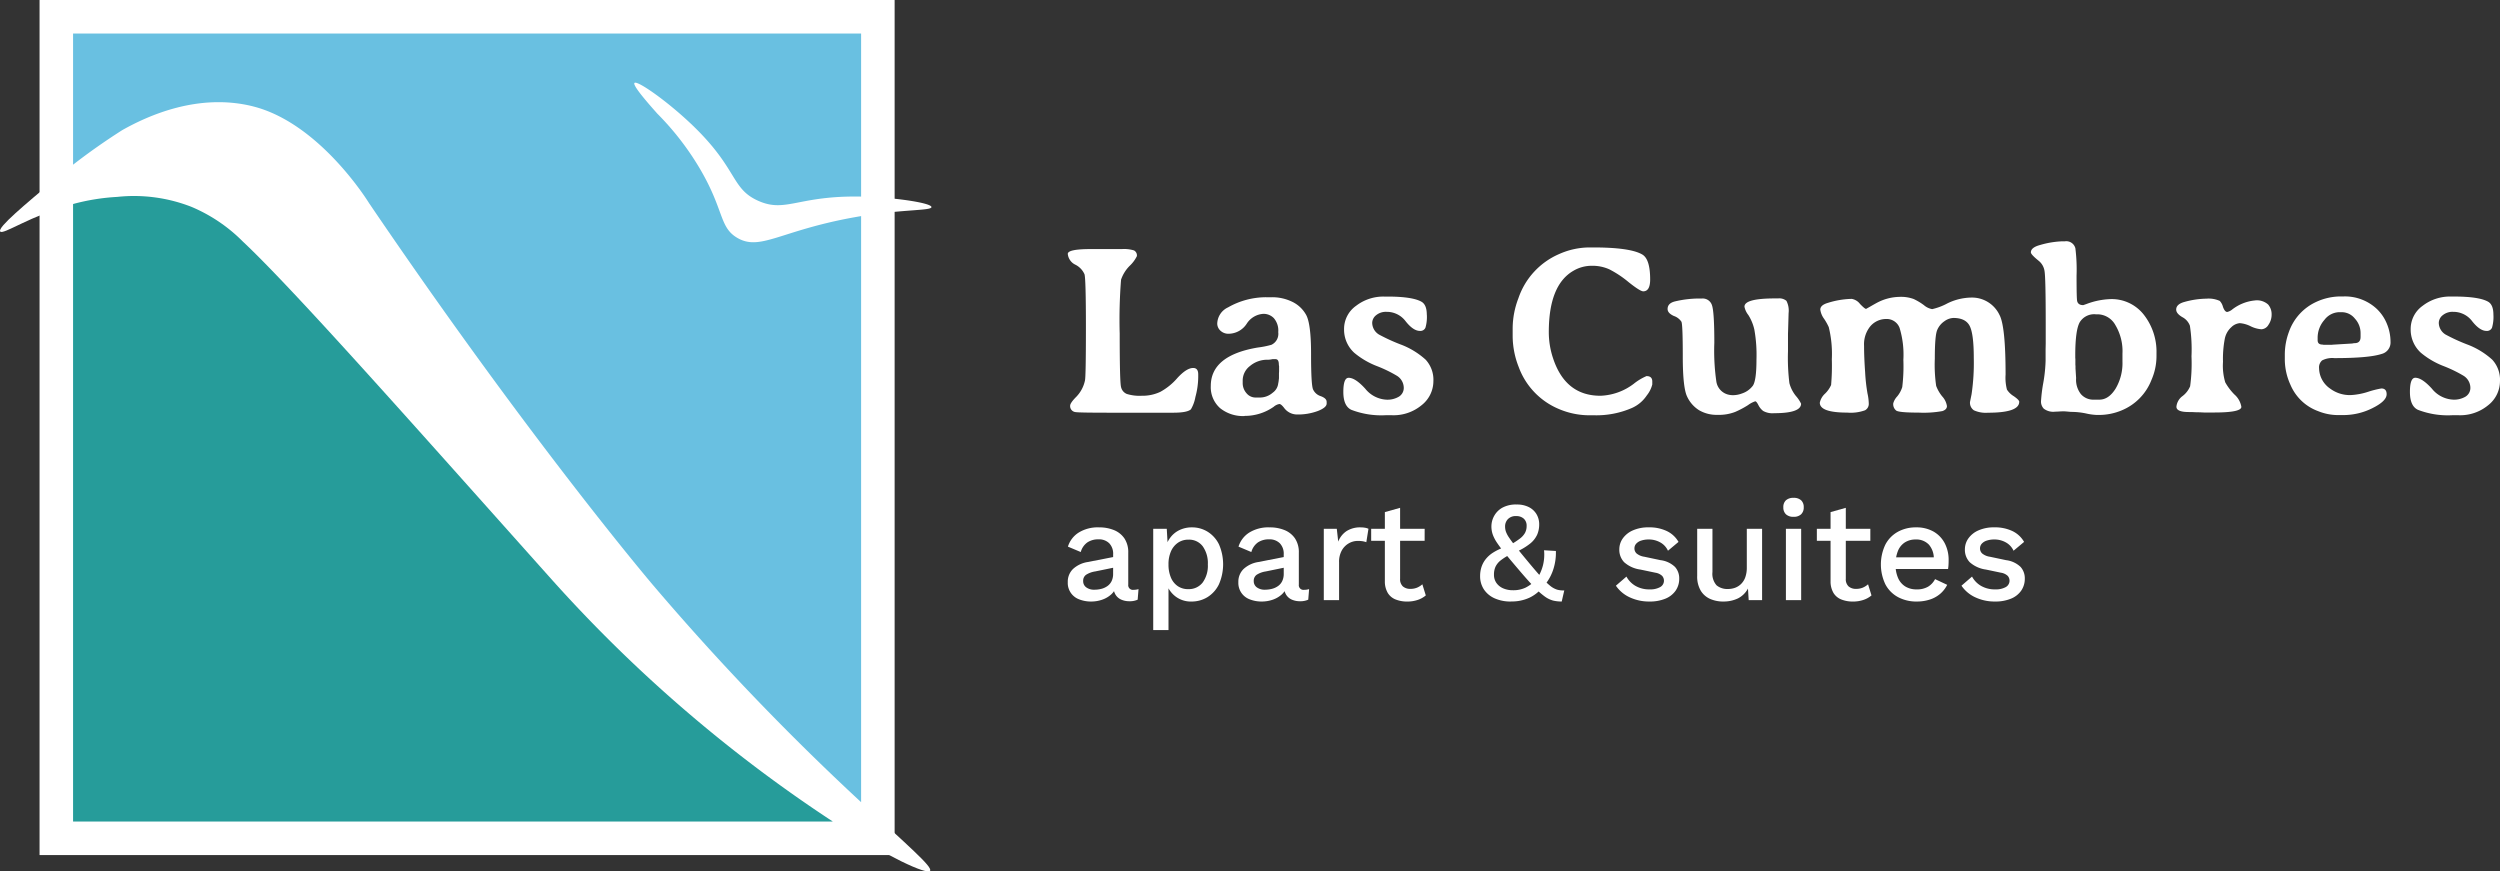 <svg xmlns="http://www.w3.org/2000/svg" xmlns:xlink="http://www.w3.org/1999/xlink" id="Grupo_7362" data-name="Grupo 7362" width="509.054" height="177.43" viewBox="0 0 509.054 177.43"><rect x="0" y="0" width="509.054" height="177.43" fill="#333333" stroke="none"/><defs><clipPath id="clip-path"><rect id="Rect&#xE1;ngulo_3010" data-name="Rect&#xE1;ngulo 3010" width="509.054" height="177.43" fill="none"></rect></clipPath></defs><g id="Grupo_7361" data-name="Grupo 7361" clip-path="url(#clip-path)"><path id="Trazado_5442" data-name="Trazado 5442" d="M231.495,52.158a6.913,6.913,0,0,1-1.474,1.977,7.28,7.28,0,0,0-1.75,2.817,103.36,103.36,0,0,0-.276,10.991q0,9.84.276,10.87a1.975,1.975,0,0,0,1.163,1.4,8.7,8.7,0,0,0,3.044.372,8.52,8.52,0,0,0,3.776-.791,12.413,12.413,0,0,0,3.487-2.829q1.871-2.037,3.213-2.038,1.029,0,1.03,1.295v.623a15.876,15.876,0,0,1-.575,3.991,7.529,7.529,0,0,1-.911,2.506q-.744.694-3.6.694H226.03q-6.3,0-6.976-.119a1.224,1.224,0,0,1-1.15-1.295q0-.575,1.27-1.846a6.741,6.741,0,0,0,1.75-3.308q.192-.814.192-10.739t-.288-10.883a3.979,3.979,0,0,0-1.845-1.941,2.721,2.721,0,0,1-1.559-2.206q0-.982,4.675-.982h6.352a6.9,6.9,0,0,1,2.457.276,1.148,1.148,0,0,1,.587,1.162" fill="#fff"></path><path id="Trazado_5443" data-name="Trazado 5443" d="M270.136,81.81v.36q0,.814-1.8,1.521a11.651,11.651,0,0,1-4.267.708,3.277,3.277,0,0,1-2.613-1.366q-.6-.766-.935-.767a2.3,2.3,0,0,0-1.151.551,10.237,10.237,0,0,1-5.9,1.869.063.063,0,0,0-.047.025,7.4,7.4,0,0,1-4.987-1.606,5.69,5.69,0,0,1-1.893-4.507q0-6.232,9.589-7.838a17.906,17.906,0,0,0,2.756-.552,2.462,2.462,0,0,0,1.39-2.565,3.87,3.87,0,0,0-.9-2.864,2.917,2.917,0,0,0-2.1-.875,4.325,4.325,0,0,0-3.428,2.025,4.428,4.428,0,0,1-3.572,2.026,2.348,2.348,0,0,1-1.81-.66,1.991,1.991,0,0,1-.611-1.354,3.758,3.758,0,0,1,2.206-3.356,15.628,15.628,0,0,1,7.767-2.062h1.246a9.238,9.238,0,0,1,3.943.876,6.381,6.381,0,0,1,2.912,2.672q1.032,1.8,1.031,8.031t.4,7.179a2.564,2.564,0,0,0,1.582,1.39q1.186.444,1.186,1.139m-9.732-7.6q0-1.079-.671-1.078h-.623a5.049,5.049,0,0,1-.911.119,5.449,5.449,0,0,0-3.668,1.271,3.727,3.727,0,0,0-1.486,2.876v.551a3.113,3.113,0,0,0,.767,2.11,2.381,2.381,0,0,0,1.87.887h.767a3.979,3.979,0,0,0,2.709-.983,2.683,2.683,0,0,0,1.126-1.917,4.228,4.228,0,0,0,.1-.623l.048-.384V76.009l.024-.384V74.571a2.012,2.012,0,0,1-.048-.36" fill="#fff"></path><path id="Trazado_5444" data-name="Trazado 5444" d="M290.536,64.072a7.822,7.822,0,0,1-.288,2.661,1.111,1.111,0,0,1-1.126.647q-1.343,0-2.888-1.942a4.782,4.782,0,0,0-3.9-1.941,3.117,3.117,0,0,0-2.134.695,2.028,2.028,0,0,0-.79,1.534,2.834,2.834,0,0,0,1.39,2.4,37.347,37.347,0,0,0,4.3,1.978,15.948,15.948,0,0,1,5.2,3.14,6.053,6.053,0,0,1,1.569,4.4,6.238,6.238,0,0,1-2.373,4.842,8.944,8.944,0,0,1-6.088,2.062h-1.27a16.974,16.974,0,0,1-6.976-1.1q-1.63-.767-1.63-3.644t1.078-2.877q1.367,0,3.392,2.23a5.911,5.911,0,0,0,4.4,2.23,4.558,4.558,0,0,0,2.433-.612,2.089,2.089,0,0,0,1-1.918,2.919,2.919,0,0,0-1.39-2.337,26.886,26.886,0,0,0-4.016-1.954,16.358,16.358,0,0,1-4.662-2.72,6.379,6.379,0,0,1-2.085-4.83,5.756,5.756,0,0,1,2.445-4.746,9.09,9.09,0,0,1,5.7-1.882h.647q5.13,0,6.975,1.054,1.078.624,1.079,2.637" fill="#fff"></path><path id="Trazado_5445" data-name="Trazado 5445" d="M336.009,56.9q0,2.421-1.414,2.42-.624,0-2.973-1.869a21.272,21.272,0,0,0-3.907-2.6,8.321,8.321,0,0,0-3.571-.731h-.072a7.293,7.293,0,0,0-3.716,1.031q-4.986,2.9-4.986,12.465a16.724,16.724,0,0,0,.863,5.321q2.517,7.647,9.636,7.647h.048a11.868,11.868,0,0,0,6.76-2.445,11.063,11.063,0,0,1,2.589-1.558q1.175,0,1.175,1.1v.6a5.8,5.8,0,0,1-1.115,2.229,7.052,7.052,0,0,1-2.985,2.541,18.091,18.091,0,0,1-7.67,1.51h-.815a15.921,15.921,0,0,1-6.472-1.294,14.769,14.769,0,0,1-8.151-8.557,17.308,17.308,0,0,1-1.222-6.21V66.829a17.241,17.241,0,0,1,1.175-6.113,15.062,15.062,0,0,1,8.293-8.989,15.286,15.286,0,0,1,6.113-1.343h.791q7.575,0,10.02,1.439,1.606.934,1.606,5.082" fill="#fff"></path><path id="Trazado_5446" data-name="Trazado 5446" d="M366.74,82.194q0,1.941-5.49,1.942a3.889,3.889,0,0,1-2.229-.456,3.458,3.458,0,0,1-.983-1.21q-.383-.754-.635-.755a5.174,5.174,0,0,0-1.474.778,18.589,18.589,0,0,1-2.6,1.379,9.161,9.161,0,0,1-3.608.6,7.034,7.034,0,0,1-3.775-.958,6.469,6.469,0,0,1-2.421-2.781q-.876-1.823-.875-8.222t-.275-7a3.006,3.006,0,0,0-1.547-1.174q-1.27-.576-1.27-1.414,0-1.152,1.438-1.535a21.726,21.726,0,0,1,5.538-.6,1.967,1.967,0,0,1,2.061,1.366q.479,1.368.479,7.623a44.252,44.252,0,0,0,.408,7.887,3.236,3.236,0,0,0,2.421,2.685,4.027,4.027,0,0,0,.983.119,5.113,5.113,0,0,0,1.774-.335,4.552,4.552,0,0,0,2.241-1.57q.755-1.044.755-5.358a29.386,29.386,0,0,0-.431-6.088A9.417,9.417,0,0,0,356,64.144a3.927,3.927,0,0,1-.791-1.7q0-1.678,6.184-1.679h.672a2.25,2.25,0,0,1,1.69.492,4.36,4.36,0,0,1,.443,2.5l-.1,3.476-.024.719V71.5a41.494,41.494,0,0,0,.288,6.52,6.993,6.993,0,0,0,1.33,2.613,6.871,6.871,0,0,1,1.043,1.558" fill="#fff"></path><path id="Trazado_5447" data-name="Trazado 5447" d="M411.158,81.81q0,2.229-6.353,2.229a5.9,5.9,0,0,1-2.876-.491,1.857,1.857,0,0,1-.791-1.714l.312-1.534a43.549,43.549,0,0,0,.455-7.371q0-4.95-.839-6.568t-3.308-1.618a3.322,3.322,0,0,0-1.821.659,4.05,4.05,0,0,0-1.475,1.786q-.492,1.126-.491,5.812a29.847,29.847,0,0,0,.275,5.574,7.481,7.481,0,0,0,1.235,2.146,3.771,3.771,0,0,1,.959,1.965q0,.708-.923,1.019a21.35,21.35,0,0,1-4.854.311q-3.933,0-4.543-.407a1.656,1.656,0,0,1-.611-1.486,3.352,3.352,0,0,1,.8-1.4,5.6,5.6,0,0,0,1.031-1.907,35.344,35.344,0,0,0,.227-5.537,18.794,18.794,0,0,0-.767-6.5,2.8,2.8,0,0,0-2.8-1.822,4.2,4.2,0,0,0-3.452,1.87,5.829,5.829,0,0,0-.983,3.595q0,2.3.216,5.37a36.551,36.551,0,0,0,.479,4.316,10.461,10.461,0,0,1,.264,2.108,1.476,1.476,0,0,1-.767,1.331,8.617,8.617,0,0,1-3.644.467q-5.561,0-5.561-2.013a3.433,3.433,0,0,1,1.079-1.857,5.65,5.65,0,0,0,1.222-1.75A45.229,45.229,0,0,0,373,73.133a22.887,22.887,0,0,0-.623-6.521,11.686,11.686,0,0,0-.947-1.69,4.073,4.073,0,0,1-.779-1.881q0-.911,1.534-1.366a17.243,17.243,0,0,1,4.866-.815,2.663,2.663,0,0,1,1.678,1.018q.982,1.02,1.247,1.019l.767-.431q1.414-.816,1.822-1.007a10.065,10.065,0,0,1,4.17-1.007,7.5,7.5,0,0,1,2.925.431,12.273,12.273,0,0,1,2.086,1.247,3.478,3.478,0,0,0,1.689.815,12.231,12.231,0,0,0,3.105-1.175,11.373,11.373,0,0,1,4.746-1.175,6.19,6.19,0,0,1,5.849,3.525q1.245,2.3,1.246,12.153a9.559,9.559,0,0,0,.276,3.056,4.232,4.232,0,0,0,1.39,1.342q1.115.78,1.115,1.139" fill="#fff"></path><path id="Trazado_5448" data-name="Trazado 5448" d="M418.469,83.825a3.175,3.175,0,0,1-2.313-.613,2.094,2.094,0,0,1-.564-1.474,31.194,31.194,0,0,1,.456-3.727,30.224,30.224,0,0,0,.455-3.944l.024-.575V71.144l.025-1.175V65.822q0-9.277-.24-10.62a3.294,3.294,0,0,0-1.175-2.085q-1.606-1.294-1.606-1.726,0-1.006,1.894-1.51a18.316,18.316,0,0,1,4.482-.744h.551a1.909,1.909,0,0,1,2.134,1.416,35.321,35.321,0,0,1,.24,5.584q0,4.626.119,5.154.193.84,1.247.84l.623-.216a15.088,15.088,0,0,1,4.866-1.008,8.3,8.3,0,0,1,6.88,3.225,12.216,12.216,0,0,1,2.541,7.8v.6a12.049,12.049,0,0,1-1.007,4.794,11,11,0,0,1-6.136,6.257,11.965,11.965,0,0,1-4.459.91h-.575a12.016,12.016,0,0,1-2.206-.311,14.658,14.658,0,0,0-3.02-.312l-.527-.047c-.544-.049-.9-.072-1.079-.072l-.551.023c-.48.032-.839.049-1.079.049m4.267-6.761a4.75,4.75,0,0,0,.971,3.177,3.324,3.324,0,0,0,2.673,1.138h1.1q1.895,0,3.3-2.241a10.223,10.223,0,0,0,1.4-5.525V72.006a10.371,10.371,0,0,0-1.45-5.824A4.212,4.212,0,0,0,427.171,64h-.408a3.44,3.44,0,0,0-3.284,1.618q-.912,1.619-.911,6.772v.479l.024.24v1.174l.024.24V75l.1,1.606c.016.16.024.311.024.455" fill="#fff"></path><path id="Trazado_5449" data-name="Trazado 5449" d="M459.171,61.172a3.4,3.4,0,0,1,2.672.838,3.019,3.019,0,0,1,.708,2.015,3.609,3.609,0,0,1-.636,2.1,1.772,1.772,0,0,1-1.438.923,5.991,5.991,0,0,1-2.217-.624,5.985,5.985,0,0,0-2.181-.623,2.816,2.816,0,0,0-1.726.815,4.287,4.287,0,0,0-1.33,2.326,21.686,21.686,0,0,0-.372,4.734,11.821,11.821,0,0,0,.455,4.171,11.428,11.428,0,0,0,1.871,2.48,4.285,4.285,0,0,1,1.413,2.517q0,1.152-5.561,1.151h-2.061l-.5-.024c-.335-.016-.679-.024-1.03-.024l-.5-.024c-.335-.016-.687-.024-1.054-.024q-2.518,0-2.518-1.078a3.034,3.034,0,0,1,1.259-2.182,4.848,4.848,0,0,0,1.534-1.99,34.583,34.583,0,0,0,.276-6.089,32.271,32.271,0,0,0-.323-6.231,3.234,3.234,0,0,0-1.559-1.762q-1.234-.732-1.234-1.523,0-1.1,1.654-1.557a17.481,17.481,0,0,1,4.506-.672,5.459,5.459,0,0,1,2.709.456,2.788,2.788,0,0,1,.659,1.222q.372,1.03.875,1.03a2.53,2.53,0,0,0,.911-.431,8.9,8.9,0,0,1,4.746-1.917" fill="#fff"></path><path id="Trazado_5450" data-name="Trazado 5450" d="M472.213,74.978a5.14,5.14,0,0,0,2.252,4.147,6.7,6.7,0,0,0,4.267,1.319,13.817,13.817,0,0,0,3.488-.672,18.759,18.759,0,0,1,2.673-.671q1.078,0,1.078,1.175,0,1.391-2.864,2.816a13.154,13.154,0,0,1-5.933,1.426H476a10.754,10.754,0,0,1-3.955-.791,9.75,9.75,0,0,1-5.657-5.369,12.541,12.541,0,0,1-1.151-5.01v-1.1a13.281,13.281,0,0,1,.84-4.674,10.541,10.541,0,0,1,5.585-6.113,11.925,11.925,0,0,1,5.034-1.1h.551a9.486,9.486,0,0,1,6.592,2.422,8.659,8.659,0,0,1,2.169,3.116,9.583,9.583,0,0,1,.755,3.7,2.408,2.408,0,0,1-1.845,2.481q-2.589.84-9.588.84a4.529,4.529,0,0,0-2.494.467,1.865,1.865,0,0,0-.622,1.594m4.674-11.41h-.7a3.9,3.9,0,0,0-2.889,1.57,5.491,5.491,0,0,0-1.378,3.751v.384q0,.888.982.887l.24.048h1.7l.12-.025,4-.239a3.082,3.082,0,0,1,.48-.072q1.221,0,1.222-1.271V67.81a4.339,4.339,0,0,0-1.15-2.923,3.427,3.427,0,0,0-2.637-1.319" fill="#fff"></path><path id="Trazado_5451" data-name="Trazado 5451" d="M507.713,64.072a7.848,7.848,0,0,1-.288,2.661,1.112,1.112,0,0,1-1.127.647q-1.342,0-2.888-1.942a4.78,4.78,0,0,0-3.895-1.941,3.113,3.113,0,0,0-2.134.695,2.029,2.029,0,0,0-.791,1.534,2.834,2.834,0,0,0,1.39,2.4,37.527,37.527,0,0,0,4.3,1.978,15.937,15.937,0,0,1,5.2,3.14,6.048,6.048,0,0,1,1.569,4.4,6.237,6.237,0,0,1-2.372,4.842,8.947,8.947,0,0,1-6.089,2.062h-1.27a16.974,16.974,0,0,1-6.976-1.1q-1.629-.767-1.629-3.644T491.8,76.92q1.367,0,3.392,2.23a5.911,5.911,0,0,0,4.4,2.23,4.561,4.561,0,0,0,2.433-.612,2.09,2.09,0,0,0,.994-1.918,2.917,2.917,0,0,0-1.39-2.337,26.8,26.8,0,0,0-4.015-1.954,16.358,16.358,0,0,1-4.662-2.72,6.376,6.376,0,0,1-2.086-4.83,5.759,5.759,0,0,1,2.445-4.746,9.09,9.09,0,0,1,5.7-1.882h.647q5.13,0,6.977,1.054,1.077.624,1.078,2.637" fill="#fff"></path><path id="Trazado_5452" data-name="Trazado 5452" d="M226.66,112.871a3.043,3.043,0,0,0-.8-2.251,2.963,2.963,0,0,0-2.192-.8,3.984,3.984,0,0,0-2.237.611,3.54,3.54,0,0,0-1.365,1.975l-2.613-1.1a5.2,5.2,0,0,1,2.163-2.846,7.375,7.375,0,0,1,4.168-1.075,7.824,7.824,0,0,1,3.078.567,4.7,4.7,0,0,1,2.106,1.7,5.076,5.076,0,0,1,.769,2.9v6.476a.95.95,0,0,0,1.075,1.075,3.541,3.541,0,0,0,1.016-.146l-.174,2.149a3.9,3.9,0,0,1-1.684.32,4.026,4.026,0,0,1-1.67-.334,2.575,2.575,0,0,1-1.162-1.016,3.178,3.178,0,0,1-.421-1.7v-.2l.639-.029a3.544,3.544,0,0,1-1.075,1.874,5.282,5.282,0,0,1-1.888,1.1,6.761,6.761,0,0,1-2.178.363,6.547,6.547,0,0,1-2.454-.436,3.552,3.552,0,0,1-2.338-3.513,3.592,3.592,0,0,1,1.061-2.672,5.723,5.723,0,0,1,3.006-1.424l5.633-1.1-.028,2.178-4.1.842a4.728,4.728,0,0,0-1.829.668,1.471,1.471,0,0,0-.61,1.278,1.542,1.542,0,0,0,.624,1.292,2.67,2.67,0,0,0,1.67.48,5.731,5.731,0,0,0,1.409-.174,3.708,3.708,0,0,0,1.234-.567,2.643,2.643,0,0,0,.857-1.017,3.375,3.375,0,0,0,.305-1.5Z" fill="#fff"></path><path id="Trazado_5453" data-name="Trazado 5453" d="M234.82,128.293v-20.62h2.759l.232,4.066-.406-.493a5.715,5.715,0,0,1,1.074-2.005,5.043,5.043,0,0,1,1.815-1.365,5.754,5.754,0,0,1,2.4-.493,6,6,0,0,1,3.224.9,6.252,6.252,0,0,1,2.294,2.571,10.159,10.159,0,0,1-.014,8.131,6.287,6.287,0,0,1-2.324,2.6,6.13,6.13,0,0,1-3.267.9,5.147,5.147,0,0,1-3.165-.973,5.3,5.3,0,0,1-1.859-2.484l.348-.493v9.758Zm7.115-8.335a3.551,3.551,0,0,0,2.948-1.336,5.783,5.783,0,0,0,1.06-3.688,5.912,5.912,0,0,0-1.045-3.7,3.47,3.47,0,0,0-2.9-1.349,3.692,3.692,0,0,0-2.134.624,4.1,4.1,0,0,0-1.423,1.743,6.434,6.434,0,0,0-.509,2.686,6.643,6.643,0,0,0,.494,2.671,3.935,3.935,0,0,0,1.394,1.743,3.686,3.686,0,0,0,2.12.61" fill="#fff"></path><path id="Trazado_5454" data-name="Trazado 5454" d="M261.394,112.871a3.043,3.043,0,0,0-.8-2.251,2.963,2.963,0,0,0-2.192-.8,3.984,3.984,0,0,0-2.237.611,3.545,3.545,0,0,0-1.365,1.975l-2.613-1.1a5.2,5.2,0,0,1,2.163-2.846,7.375,7.375,0,0,1,4.168-1.075,7.824,7.824,0,0,1,3.078.567,4.7,4.7,0,0,1,2.106,1.7,5.076,5.076,0,0,1,.769,2.9v6.476a.95.95,0,0,0,1.075,1.075,3.541,3.541,0,0,0,1.016-.146l-.174,2.149a3.9,3.9,0,0,1-1.684.32,4.026,4.026,0,0,1-1.67-.334,2.575,2.575,0,0,1-1.162-1.016,3.178,3.178,0,0,1-.421-1.7v-.2l.639-.029a3.544,3.544,0,0,1-1.075,1.874,5.282,5.282,0,0,1-1.888,1.1,6.761,6.761,0,0,1-2.178.363,6.547,6.547,0,0,1-2.454-.436,3.552,3.552,0,0,1-2.338-3.513,3.592,3.592,0,0,1,1.061-2.672,5.723,5.723,0,0,1,3.006-1.424l5.633-1.1-.028,2.178-4.1.842a4.728,4.728,0,0,0-1.829.668,1.471,1.471,0,0,0-.61,1.278,1.542,1.542,0,0,0,.624,1.292,2.67,2.67,0,0,0,1.67.48A5.73,5.73,0,0,0,259,119.9a3.708,3.708,0,0,0,1.234-.567,2.643,2.643,0,0,0,.857-1.017,3.375,3.375,0,0,0,.305-1.5Z" fill="#fff"></path><path id="Trazado_5455" data-name="Trazado 5455" d="M269.554,122.194V107.673H272.2l.291,2.614a4.522,4.522,0,0,1,1.728-2.164,5.123,5.123,0,0,1,2.832-.74,5.34,5.34,0,0,1,.871.072,2.635,2.635,0,0,1,.726.218l-.436,2.73a4.581,4.581,0,0,0-.711-.189,6.145,6.145,0,0,0-1.06-.072,3.646,3.646,0,0,0-1.772.479,3.789,3.789,0,0,0-1.437,1.437,4.738,4.738,0,0,0-.567,2.44v7.7Z" fill="#fff"></path><path id="Trazado_5456" data-name="Trazado 5456" d="M290.086,110.112H279.2v-2.439h10.891Zm-4.995-6.709v14.434a1.978,1.978,0,0,0,.566,1.568,2.237,2.237,0,0,0,1.525.5,3.465,3.465,0,0,0,1.365-.248,3.971,3.971,0,0,0,1.075-.682l.7,2.265a4.891,4.891,0,0,1-1.641.915,6.653,6.653,0,0,1-2.164.334,6.259,6.259,0,0,1-2.294-.407,3.271,3.271,0,0,1-1.626-1.321,4.573,4.573,0,0,1-.61-2.4V104.275Z" fill="#fff"></path><path id="Trazado_5457" data-name="Trazado 5457" d="M307.686,122.484a7.892,7.892,0,0,1-3.354-.654,5.108,5.108,0,0,1-2.178-1.815,4.826,4.826,0,0,1-.77-2.729,6.008,6.008,0,0,1,.247-1.729,5.2,5.2,0,0,1,.813-1.6A6.03,6.03,0,0,1,304,112.537a10.549,10.549,0,0,1,2.468-1.147l1.133-.494a16.736,16.736,0,0,0,1.873-1.22,3.827,3.827,0,0,0,1.046-1.161,2.925,2.925,0,0,0,.334-1.423,1.891,1.891,0,0,0-.581-1.481,2.219,2.219,0,0,0-1.539-.523,2.18,2.18,0,0,0-1.7.624,2.15,2.15,0,0,0-.567,1.5,3.306,3.306,0,0,0,.16,1.017,5.368,5.368,0,0,0,.639,1.22q.48.726,1.409,1.9t2.526,3.093q1.569,1.888,2.628,3.064a15.659,15.659,0,0,0,1.815,1.772,4.259,4.259,0,0,0,1.409.784,4.654,4.654,0,0,0,1.467.16L318,122.484a7.545,7.545,0,0,1-1.728-.188,5.152,5.152,0,0,1-1.713-.828,15.523,15.523,0,0,1-2.15-1.917q-1.234-1.278-3.035-3.4-1.684-1.974-2.8-3.325a28.078,28.078,0,0,1-1.743-2.3,7.638,7.638,0,0,1-.885-1.713,5.044,5.044,0,0,1-.262-1.641,4.417,4.417,0,0,1,.552-2.106,4.286,4.286,0,0,1,1.67-1.684,5.737,5.737,0,0,1,2.919-.653,5.354,5.354,0,0,1,2.468.522,3.822,3.822,0,0,1,1.568,1.438,4,4,0,0,1,.552,2.106,5.228,5.228,0,0,1-.406,2.062,5.026,5.026,0,0,1-1.438,1.829,12.4,12.4,0,0,1-2.919,1.714l-.958.406a11.809,11.809,0,0,0-2.091,1.278,3.727,3.727,0,0,0-1.074,1.292,3.834,3.834,0,0,0-.32,1.641,2.844,2.844,0,0,0,.508,1.7,3.222,3.222,0,0,0,1.38,1.089,4.838,4.838,0,0,0,1.945.378,5.8,5.8,0,0,0,2.614-.537,7.429,7.429,0,0,0,2.005-1.5l.406-.436a9.409,9.409,0,0,0,1.089-2.5,8.976,8.976,0,0,0,.247-3.166l2.41.145a10.965,10.965,0,0,1-.479,3.6,9.505,9.505,0,0,1-1.641,3.137l-.581.639a7.493,7.493,0,0,1-2.643,2.12,8.475,8.475,0,0,1-3.775.784" fill="#fff"></path><path id="Trazado_5458" data-name="Trazado 5458" d="M335.856,122.484a9.267,9.267,0,0,1-3.979-.842,6.869,6.869,0,0,1-2.846-2.382l2.149-1.858a4.84,4.84,0,0,0,1.844,1.9,5.581,5.581,0,0,0,2.89.711,4.148,4.148,0,0,0,2.12-.464,1.483,1.483,0,0,0,.421-2.28,2.581,2.581,0,0,0-1.379-.653l-3.05-.64a6.21,6.21,0,0,1-3.311-1.495,3.645,3.645,0,0,1-.987-2.628,3.827,3.827,0,0,1,.7-2.208,4.9,4.9,0,0,1,2.047-1.641,7.692,7.692,0,0,1,3.239-.624,8.241,8.241,0,0,1,3.717.77,5.442,5.442,0,0,1,2.352,2.192l-2.149,1.8a3.662,3.662,0,0,0-1.626-1.727,4.733,4.733,0,0,0-2.236-.567,4.909,4.909,0,0,0-1.6.232,2.3,2.3,0,0,0-1.016.639,1.431,1.431,0,0,0-.349.959,1.394,1.394,0,0,0,.436,1.016,3.134,3.134,0,0,0,1.568.668l3.311.7a5.16,5.16,0,0,1,2.948,1.38,3.46,3.46,0,0,1,.857,2.367,4.236,4.236,0,0,1-.727,2.453,4.665,4.665,0,0,1-2.091,1.641,8.278,8.278,0,0,1-3.252.581" fill="#fff"></path><path id="Trazado_5459" data-name="Trazado 5459" d="M350.871,122.484a6.523,6.523,0,0,1-2.629-.523,4.224,4.224,0,0,1-1.932-1.684,5.633,5.633,0,0,1-.725-3.02v-9.584h3.108v8.8a3.515,3.515,0,0,0,.841,2.715,3.437,3.437,0,0,0,2.353.742,4.107,4.107,0,0,0,1.409-.247,3.445,3.445,0,0,0,1.234-.785,3.623,3.623,0,0,0,.857-1.379,5.806,5.806,0,0,0,.3-1.975v-7.87H358.8v14.521h-2.729l-.146-2.353a4.725,4.725,0,0,1-2.032,2,6.7,6.7,0,0,1-3.02.638" fill="#fff"></path><path id="Trazado_5460" data-name="Trazado 5460" d="M365.217,105.233a2.176,2.176,0,0,1-1.554-.508,1.884,1.884,0,0,1-.537-1.437,1.841,1.841,0,0,1,.537-1.424,2.223,2.223,0,0,1,1.554-.493,2.18,2.18,0,0,1,1.525.493,1.841,1.841,0,0,1,.537,1.424,1.884,1.884,0,0,1-.537,1.437,2.135,2.135,0,0,1-1.525.508m1.539,16.961h-3.107V107.673h3.107Z" fill="#fff"></path><path id="Trazado_5461" data-name="Trazado 5461" d="M380.841,110.112H369.95v-2.439h10.891Zm-4.995-6.709v14.434a1.978,1.978,0,0,0,.566,1.568,2.237,2.237,0,0,0,1.525.5,3.465,3.465,0,0,0,1.365-.248,3.971,3.971,0,0,0,1.075-.682l.7,2.265a4.891,4.891,0,0,1-1.641.915,6.653,6.653,0,0,1-2.164.334,6.259,6.259,0,0,1-2.294-.407,3.271,3.271,0,0,1-1.626-1.321,4.573,4.573,0,0,1-.61-2.4V104.275Z" fill="#fff"></path><path id="Trazado_5462" data-name="Trazado 5462" d="M390.308,122.484a7.9,7.9,0,0,1-3.834-.9,6.281,6.281,0,0,1-2.57-2.6,9.427,9.427,0,0,1,0-8.1,6.327,6.327,0,0,1,2.542-2.6,7.494,7.494,0,0,1,3.688-.9,7,7,0,0,1,3.6.871A5.843,5.843,0,0,1,396,110.635a7.324,7.324,0,0,1,.784,3.427c0,.348-.009.678-.029.988a7.908,7.908,0,0,1-.087.813H384.993v-2.382H395.3l-1.539.465a4.287,4.287,0,0,0-.988-3.035,3.511,3.511,0,0,0-2.7-1.06,4.014,4.014,0,0,0-2.178.581,3.688,3.688,0,0,0-1.424,1.728,7.084,7.084,0,0,0-.493,2.8,6.543,6.543,0,0,0,.523,2.759,3.787,3.787,0,0,0,1.481,1.713,4.279,4.279,0,0,0,2.265.581,4.441,4.441,0,0,0,2.352-.552,3.892,3.892,0,0,0,1.423-1.539l2.469,1.162a5.858,5.858,0,0,1-1.408,1.816,6.108,6.108,0,0,1-2.106,1.175,8.38,8.38,0,0,1-2.672.407" fill="#fff"></path><path id="Trazado_5463" data-name="Trazado 5463" d="M406.223,122.484a9.267,9.267,0,0,1-3.979-.842,6.869,6.869,0,0,1-2.846-2.382l2.149-1.858a4.84,4.84,0,0,0,1.844,1.9,5.581,5.581,0,0,0,2.89.711,4.148,4.148,0,0,0,2.12-.464,1.483,1.483,0,0,0,.421-2.28,2.581,2.581,0,0,0-1.379-.653l-3.05-.64a6.21,6.21,0,0,1-3.311-1.495,3.645,3.645,0,0,1-.987-2.628,3.827,3.827,0,0,1,.7-2.208,4.9,4.9,0,0,1,2.047-1.641,7.692,7.692,0,0,1,3.239-.624,8.241,8.241,0,0,1,3.717.77,5.442,5.442,0,0,1,2.352,2.192l-2.149,1.8a3.662,3.662,0,0,0-1.626-1.727,4.733,4.733,0,0,0-2.236-.567,4.909,4.909,0,0,0-1.6.232,2.3,2.3,0,0,0-1.016.639,1.431,1.431,0,0,0-.349.959,1.394,1.394,0,0,0,.436,1.016,3.134,3.134,0,0,0,1.568.668l3.311.7a5.16,5.16,0,0,1,2.948,1.38,3.46,3.46,0,0,1,.857,2.367,4.236,4.236,0,0,1-.727,2.453,4.665,4.665,0,0,1-2.091,1.641,8.279,8.279,0,0,1-3.252.581" fill="#fff"></path><rect id="Rect&#xE1;ngulo_3009" data-name="Rect&#xE1;ngulo 3009" width="174.111" height="174.111" transform="translate(8.054)" fill="#fff"></rect><path id="Trazado_5464" data-name="Trazado 5464" d="M51.458,21.647c13.735,3.4,23.7,19.731,23.7,19.731C108,89.76,132.86,119.012,132.86,119.012a517.807,517.807,0,0,0,42.48,44.331V6.824H14.879V33.539Q19.57,29.886,24.886,26.5c5.229-2.947,15.462-7.606,26.572-4.858" fill="#69c0e1"></path><path id="Trazado_5465" data-name="Trazado 5465" d="M112.535,118.219C84.5,86.851,59.882,58.978,49.476,49.211A32.542,32.542,0,0,0,38.937,42.1a32.114,32.114,0,0,0-15.059-2.008,43.44,43.44,0,0,0-9,1.451V167.286H169.586a291.222,291.222,0,0,1-57.051-49.067" fill="#269c9a"></path><path id="Trazado_5466" data-name="Trazado 5466" d="M11.69,36.109l-.007.006C4.84,41.854-.465,46.269.033,47.121s6.159-3.253,14.846-5.577v-8q-1.63,1.269-3.189,2.569" fill="#fff"></path><path id="Trazado_5467" data-name="Trazado 5467" d="M175.34,163.343v3.943h-5.755c11.371,7.349,19.1,10.847,19.79,10.026.636-.758-4.739-5.308-14.035-13.969" fill="#fff"></path><path id="Trazado_5468" data-name="Trazado 5468" d="M133.753,23.035c-3.914-4.379-4.821-5.866-4.561-6.146.532-.573,6.356,3.481,11.3,8.129,9.855,9.259,8.2,13.315,13.881,15.864,5.9,2.643,8.284-1.448,22.8-.793,6.036.272,12.507,1.291,12.492,2.082s-6.394.393-15.764,2.082c-15.09,2.72-19.1,6.94-23.8,4.164-3.729-2.2-2.584-5.733-7.833-14.476a56.954,56.954,0,0,0-8.527-10.906" fill="#fff"></path></g></svg>